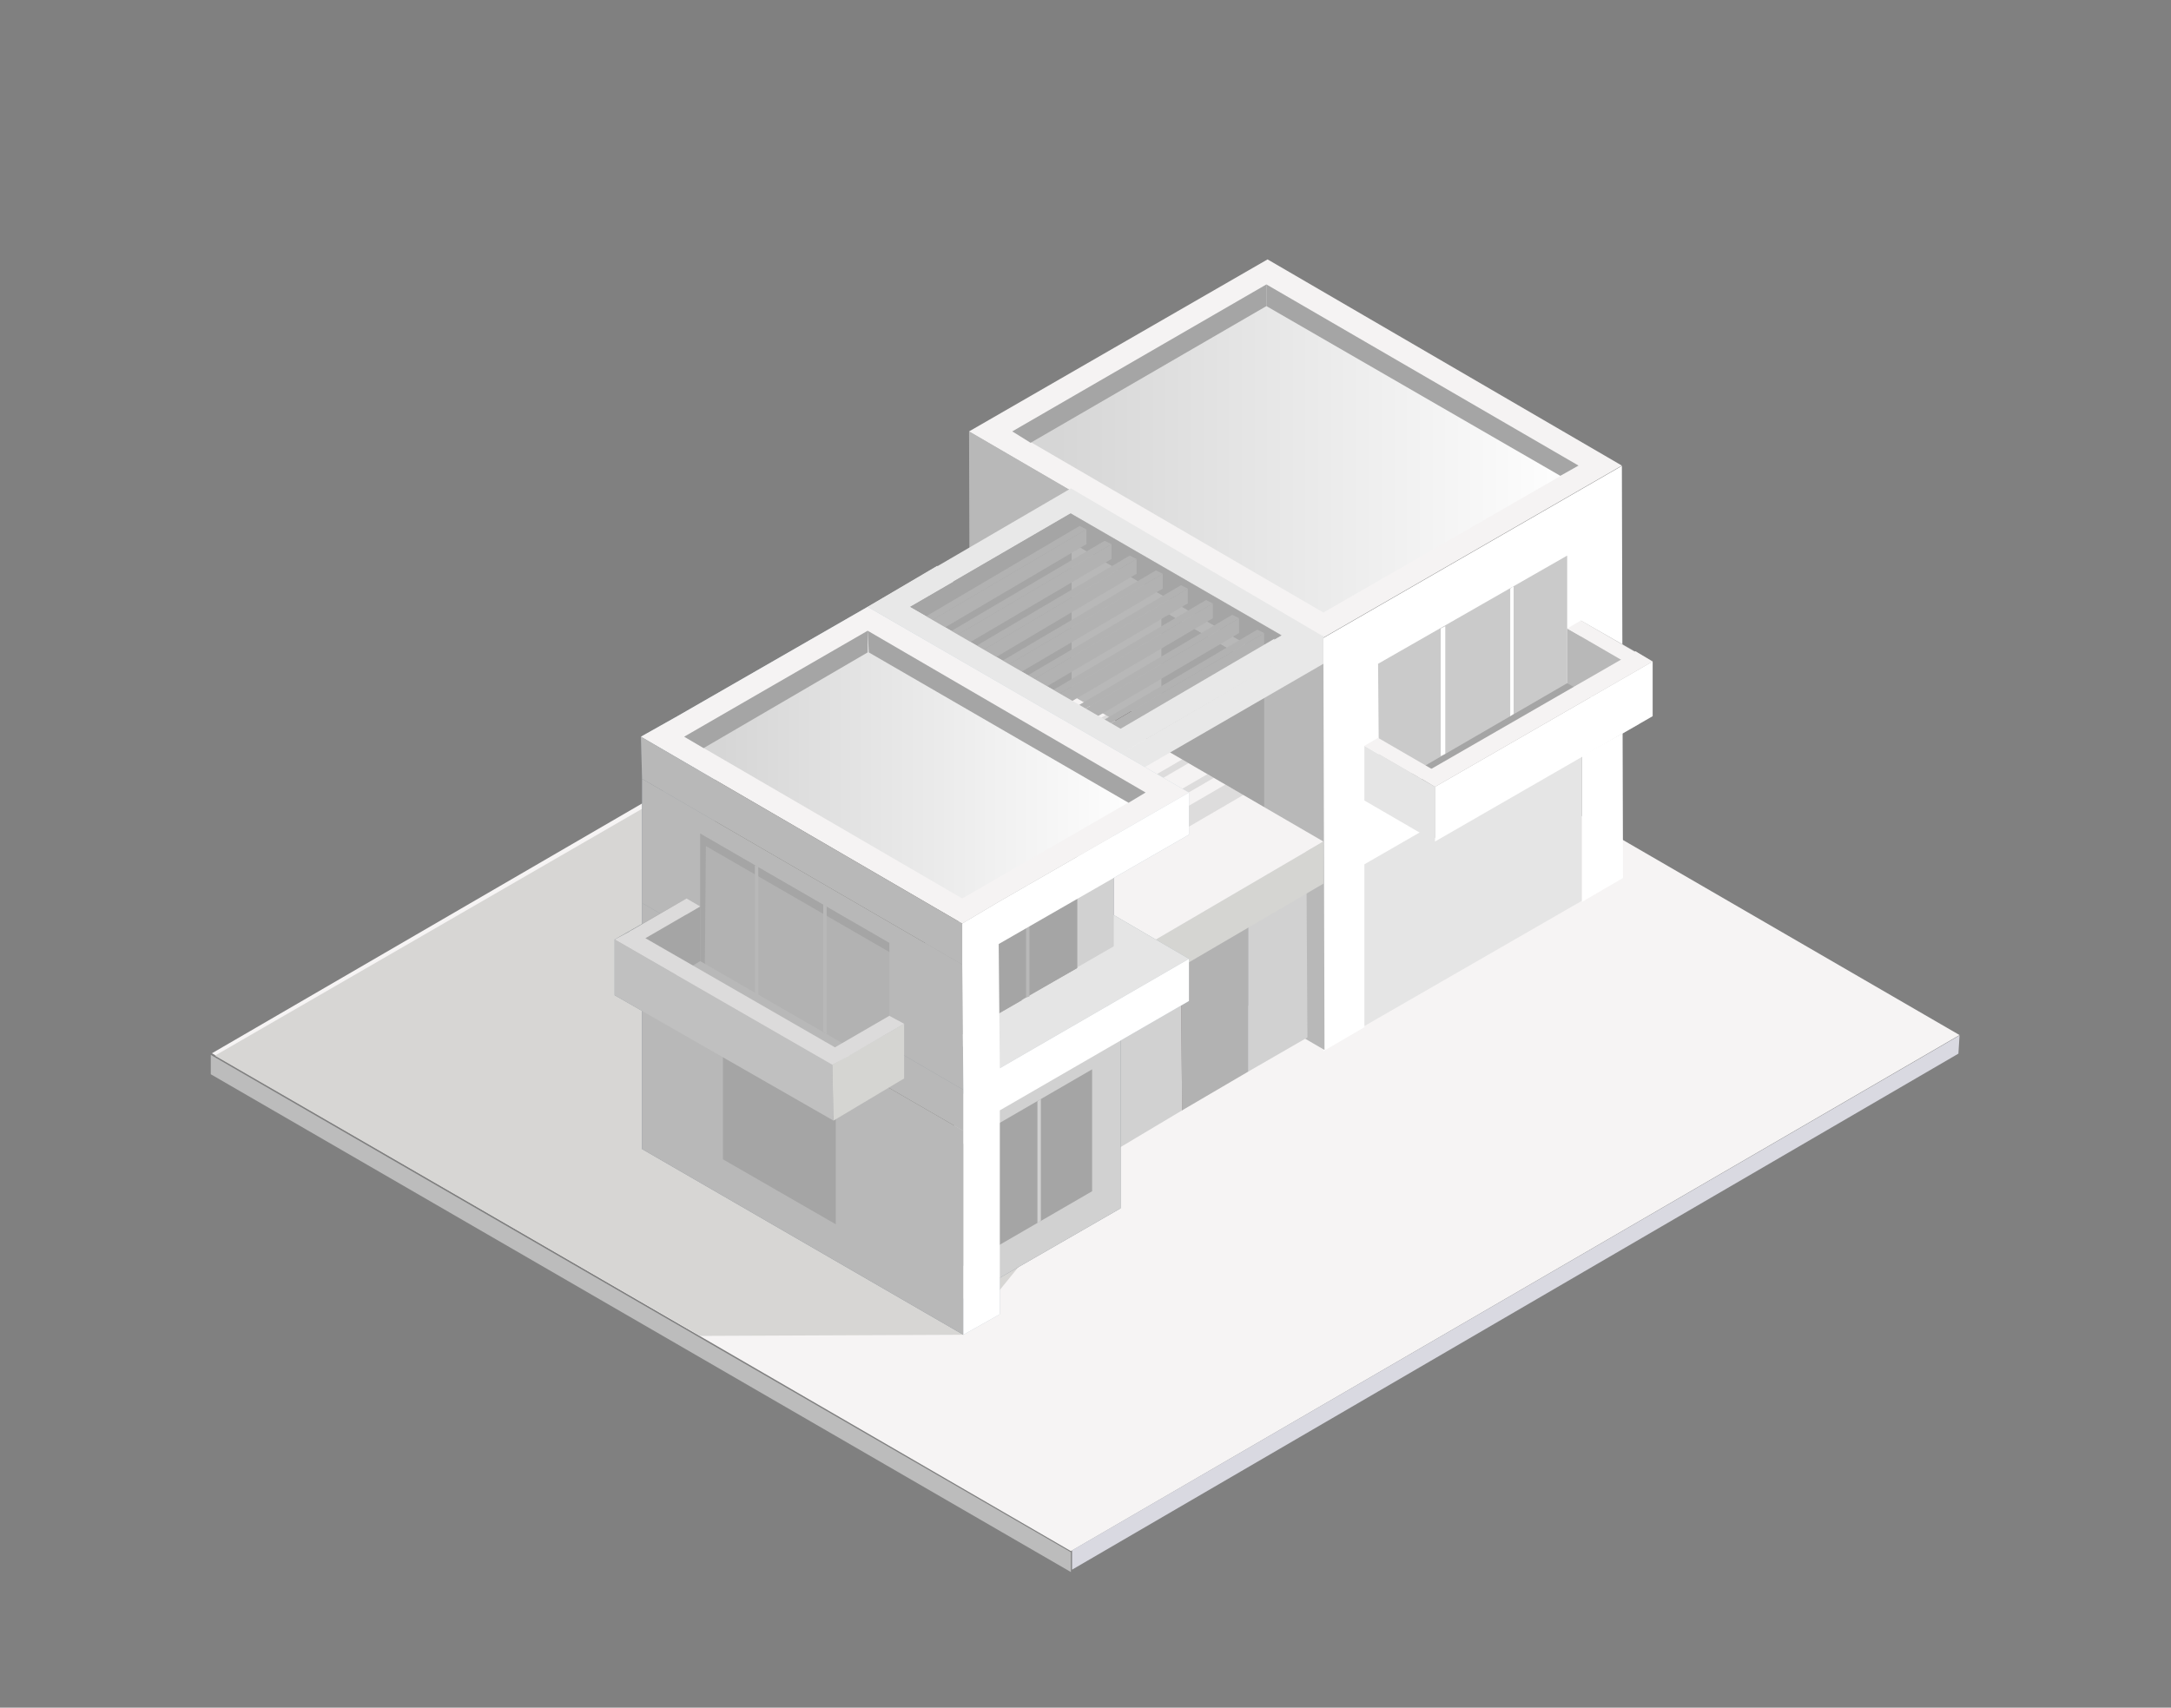 <svg xmlns="http://www.w3.org/2000/svg" xmlns:xlink="http://www.w3.org/1999/xlink" viewBox="0 0 190.56 149.9"><rect x="0" y="0" width="190.56" height="149.9" fill="#808080" stroke="none"/><defs><style>.cls-1{isolation:isolate;}.cls-2{fill:#f6f4f4;}.cls-3{fill:#d9d9e1;}.cls-4{fill:#bcbcbc;}.cls-5{fill:#d7d6d4;mix-blend-mode:multiply;}.cls-6{fill:#e5e5e5;}.cls-7{fill:#fff;}.cls-8{opacity:0.59;}.cls-9{fill:#a5a5a5;}.cls-10{fill:#b8b8b8;}.cls-11{fill:#f5f3f3;}.cls-12{fill:url(#Unbenannter_Verlauf_4);}.cls-13{fill:#4f4d5e;}.cls-14{fill:#b2b2b2;}.cls-15{fill:#433639;}.cls-16{fill:#4b3c3e;}.cls-17{fill:#585668;}.cls-18{fill:#d1d1d1;}.cls-19{fill:#d5d5d2;}.cls-20{fill:#818694;}.cls-21{opacity:0.3;}.cls-22{fill:#e8e8e8;}.cls-23{fill:#868d94;}.cls-24{fill:#6f6e6a;}.cls-25{fill:#7daebd;}.cls-26{fill:#8cc0cf;}.cls-27{fill:#b0bac2;}.cls-28{fill:#a2adb3;}.cls-29{fill:#36343a;}.cls-30{fill:#7b7975;}.cls-31{fill:#929ba1;}.cls-32{fill:#c4d0d7;}.cls-33{fill:#6e9faa;}.cls-34{fill:#6b7989;}.cls-35{fill:#5b5454;}.cls-36{fill:#8f9a9f;}.cls-37{fill:url(#Unbenannter_Verlauf_4-2);}.cls-38{fill:silver;}.cls-39{fill:#dcdbdb;}</style><linearGradient id="Unbenannter_Verlauf_4" x1="88.86" y1="39.37" x2="138.56" y2="39.37" gradientUnits="userSpaceOnUse"><stop offset="0.08" stop-color="#d6d6d6"/><stop offset="1" stop-color="#fff"/></linearGradient><linearGradient id="Unbenannter_Verlauf_4-2" x1="60.06" y1="67.12" x2="100.56" y2="67.12" xlink:href="#Unbenannter_Verlauf_4"/></defs><g class="cls-1"><g id="Ebene_1" data-name="Ebene 1"><g id="Gruppe_9654" data-name="Gruppe 9654"><g id="Gruppe_4705" data-name="Gruppe 4705"><path id="Pfad_5630" data-name="Pfad 5630" class="cls-2" d="M172,90.86l-78,45.3-75.4-43.7,78-45.3Z"/></g><g id="Gruppe_4706" data-name="Gruppe 4706"><path id="Pfad_5631" data-name="Pfad 5631" class="cls-3" d="M172,90.89l-.1,1.6-77.8,45.3v-1.7Z"/></g><g id="Gruppe_4707" data-name="Gruppe 4707"><path id="Pfad_5632" data-name="Pfad 5632" class="cls-4" d="M94,136.26V138l-75.5-43.7v-1.7Z"/></g></g><polygon class="cls-5" points="84.46 56.77 62.46 67.47 18.86 92.67 61.46 117.27 84.56 117.17 97.56 101.17 84.46 56.77"/><polygon class="cls-6" points="119.06 75.47 119.76 90.07 138.86 79.07 138.86 64.87 119.06 75.47"/><path class="cls-7" d="M142.46,77.07l-3.6,2.1V64.87l-19.1,11v14.3l-3.6,2.1V56l26.2-15.1Z"/><g class="cls-8"><polygon class="cls-9" points="120.96 58.27 121.06 70.27 137.56 60.67 137.56 48.77 120.96 58.27"/></g><polygon class="cls-10" points="116.16 55.97 85.06 37.87 85.16 74.07 116.26 92.17 116.16 55.97"/><polygon class="cls-11" points="142.36 40.87 111.26 22.77 85.06 37.87 116.16 55.97 142.36 40.87"/><polygon class="cls-12" points="138.56 40.87 111.16 24.97 88.86 37.87 116.16 53.77 138.56 40.87"/><polygon class="cls-9" points="101.96 65.67 110.96 70.87 110.96 58.77 101.96 53.57 101.96 65.67"/><polygon class="cls-9" points="110.96 58.77 110.96 59.37 102.46 54.47 102.46 65.97 101.96 65.67 101.96 53.57 110.96 58.77"/><polygon class="cls-10" points="137.56 55.17 137.56 60.67 142.36 57.87 137.56 55.17"/><polygon class="cls-9" points="137.56 59.97 143.86 63.57 125.76 73.67 120.16 70.07 137.56 59.97"/><polygon class="cls-6" points="119.76 65.47 125.96 69.07 125.96 73.87 119.76 70.27 119.76 65.47"/><polygon class="cls-10" points="138.86 60.77 138.76 54.47 145.06 58.07 145.06 62.87 138.86 60.87 138.86 60.87 138.86 60.77"/><polygon class="cls-7" points="145.06 58.07 125.96 69.07 125.96 73.87 145.06 62.87 145.06 58.07"/><polygon class="cls-11" points="145.06 58.07 125.96 69.07 124.46 68.17 143.56 57.17 145.06 58.07"/><polygon class="cls-11" points="137.56 55.17 138.76 54.47 143.76 57.37 142.56 58.07 137.56 55.17"/><polygon class="cls-11" points="119.76 65.47 120.96 64.77 125.96 67.67 124.76 68.37 119.76 65.47"/><polygon class="cls-7" points="126.46 66.37 126.46 55.17 126.86 54.97 126.86 66.17 126.46 66.37"/><polygon class="cls-7" points="132.56 62.87 132.56 51.67 132.86 51.47 132.86 62.67 132.56 62.87"/><polygon class="cls-9" points="94.06 60.97 94.06 45.07 78.26 53.87 89.06 66.87 94.06 60.97"/><g class="cls-1"><polygon class="cls-13" points="109.56 80.67 99.26 62.37 98.36 76.47 109.56 94.07 109.56 80.67"/><polygon class="cls-14" points="103.66 84.07 103.76 97.47 109.56 94.07 109.56 80.67 103.66 84.07"/><polygon class="cls-15" points="103.66 84.07 81.76 72.57 81.86 85.97 103.76 97.47 103.66 84.07"/><polygon class="cls-16" points="109.56 80.67 99.26 62.37 81.76 72.57 103.66 84.07 109.56 80.67"/><polygon class="cls-17" points="114.66 74.27 93.76 62.07 76.56 72.07 97.56 84.27 114.66 74.27"/><polygon class="cls-18" points="97.56 84.27 76.56 72.07 76.66 88.97 97.56 101.17 97.56 84.27"/><polygon class="cls-18" points="114.66 74.27 97.56 84.27 97.56 101.17 103.76 97.47 103.66 84.07 109.56 80.67 109.56 94.07 114.76 91.07 114.66 74.27"/></g><g class="cls-1"><polygon class="cls-19" points="97.36 84.87 97.36 88.57 116.16 77.57 116.16 73.87 97.36 84.87"/><polygon class="cls-20" points="97.36 84.87 75.16 71.97 75.16 75.57 97.36 88.57 97.36 84.87"/><polygon class="cls-11" points="116.16 73.87 93.96 60.97 75.16 71.97 97.36 84.87 116.16 73.87"/></g><g class="cls-21"><polygon class="cls-9" points="83.06 73.47 99.26 64.07 99.86 64.37 83.36 73.97 83.06 73.47"/><polygon class="cls-9" points="85.66 75.27 85.36 74.77 101.46 65.37 102.16 65.67 85.66 75.27"/><polygon class="cls-9" points="87.86 76.57 87.56 76.07 103.76 66.67 104.36 66.97 87.86 76.57"/><polygon class="cls-9" points="97.66 63.07 81.16 72.67 80.86 72.17 97.06 62.77 97.66 63.07"/><polygon class="cls-9" points="90.06 77.87 89.76 77.37 105.96 67.97 106.56 68.27 90.06 77.87"/><polygon class="cls-9" points="92.86 79.27 92.06 77.87 107.56 68.87 109.16 69.77 92.86 79.27"/></g><polygon class="cls-22" points="98.36 66.17 98.36 68.57 116.16 58.27 116.16 55.77 98.36 66.17"/><polygon class="cls-22" points="98.36 66.17 76.16 53.27 76.16 55.67 98.36 68.57 98.36 66.17"/><path class="cls-22" d="M76.16,53.27l22.2,12.9,17.8-10.3L94,42.87Zm3.7,0L94,45.07l18.5,10.7L98.36,64Z"/><polygon class="cls-9" points="112.46 55.77 110.26 57.07 93.96 47.57 93.96 45.07 112.46 55.77"/><polygon class="cls-9" points="79.86 53.27 93.96 45.07 93.96 47.57 82.06 54.47 79.86 53.27"/><g class="cls-1"><polygon class="cls-14" points="81.26 54.77 81.26 56.07 80.66 55.77 80.66 54.47 81.26 54.77"/><polygon class="cls-14" points="81.26 54.77 95.36 46.47 95.36 47.77 81.26 56.07 81.26 54.77"/><polygon class="cls-14" points="80.66 54.47 94.76 46.17 95.36 46.47 81.26 54.77 80.66 54.47"/></g><g class="cls-1"><polygon class="cls-14" points="83.46 56.07 83.46 57.37 82.86 57.07 82.86 55.77 83.46 56.07"/><polygon class="cls-14" points="83.46 56.07 97.56 47.77 97.56 49.07 83.46 57.37 83.46 56.07"/><polygon class="cls-14" points="82.86 55.77 96.96 47.47 97.56 47.77 83.46 56.07 82.86 55.77"/></g><g class="cls-1"><polygon class="cls-14" points="85.76 57.37 85.76 58.67 85.06 58.37 85.06 57.07 85.76 57.37"/><polygon class="cls-14" points="85.76 57.37 99.76 49.07 99.76 50.37 85.76 58.67 85.76 57.37"/><polygon class="cls-14" points="85.06 57.07 99.16 48.77 99.76 49.07 85.76 57.37 85.06 57.07"/></g><g class="cls-1"><polygon class="cls-14" points="87.96 58.67 87.96 59.97 87.36 59.57 87.36 58.37 87.96 58.67"/><polygon class="cls-14" points="87.96 58.67 102.06 50.37 102.06 51.67 87.96 59.97 87.96 58.67"/><polygon class="cls-14" points="87.36 58.37 101.46 50.07 102.06 50.37 87.96 58.67 87.36 58.37"/></g><g class="cls-1"><polygon class="cls-14" points="90.16 59.97 90.16 61.27 89.56 60.87 89.56 59.67 90.16 59.97"/><polygon class="cls-14" points="90.16 59.97 104.26 51.67 104.26 52.97 90.16 61.27 90.16 59.97"/><polygon class="cls-14" points="89.56 59.67 103.66 51.37 104.26 51.67 90.16 59.97 89.56 59.67"/></g><g class="cls-1"><polygon class="cls-14" points="92.36 61.27 92.36 62.57 91.76 62.17 91.76 60.97 92.36 61.27"/><polygon class="cls-14" points="92.36 61.27 106.46 52.97 106.46 54.27 92.36 62.57 92.36 61.27"/><polygon class="cls-14" points="91.76 60.97 105.86 52.67 106.46 52.97 92.36 61.27 91.76 60.97"/></g><g class="cls-1"><polygon class="cls-14" points="94.66 62.57 94.66 63.87 94.06 63.47 94.06 62.27 94.66 62.57"/><polygon class="cls-14" points="94.66 62.57 108.76 54.27 108.76 55.57 94.66 63.87 94.66 62.57"/><polygon class="cls-14" points="94.06 62.27 108.16 53.97 108.76 54.27 94.66 62.57 94.06 62.27"/></g><g class="cls-1"><polygon class="cls-14" points="96.86 63.87 96.86 65.17 96.26 64.77 96.26 63.57 96.86 63.87"/><polygon class="cls-14" points="96.86 63.87 110.96 55.57 110.96 56.87 96.86 65.17 96.86 63.87"/><polygon class="cls-14" points="96.26 63.57 110.36 55.27 110.96 55.57 96.86 63.87 96.26 63.57"/></g><polygon class="cls-22" points="82.26 49.67 83.66 51.07 79.86 53.27 98.36 63.97 111.86 56.07 111.86 58.27 98.36 66.17 76.16 53.27 82.26 49.67"/><polygon class="cls-23" points="98.36 88.07 98.36 106.07 83.76 114.47 83.76 96.47 98.36 88.07"/><polygon class="cls-24" points="83.76 96.47 58.46 81.77 58.46 99.77 83.76 114.47 83.76 96.47"/><polygon class="cls-25" points="80.16 102.97 80.16 113.67 95.86 104.57 95.86 93.87 80.16 102.97"/><polygon class="cls-26" points="85.76 110.37 80.16 110.37 80.16 107.47 90.76 107.47 85.76 110.37"/><polygon class="cls-26" points="95.86 104.57 91.06 107.37 80.16 107.37 80.16 104.57 95.86 104.57"/><polygon class="cls-26" points="80.16 110.57 85.46 110.57 81.36 112.97 80.16 112.97 80.16 110.57"/><polygon class="cls-27" points="85.36 110.67 85.36 99.97 85.66 99.77 85.66 110.47 85.36 110.67"/><polygon class="cls-27" points="91.06 107.37 91.06 96.67 91.36 96.47 91.36 107.17 91.06 107.37"/><g class="cls-1"><polygon class="cls-23" points="84.56 99.27 56.36 82.97 56.36 100.87 84.56 117.17 84.56 99.27"/><polygon class="cls-28" points="104.36 84.17 77.76 68.67 59.56 77.47 87.76 93.77 104.36 84.17"/><polygon class="cls-23" points="84.56 95.67 56.36 79.27 56.36 82.97 84.56 99.27 84.56 95.67"/><polygon class="cls-23" points="85.76 79.87 64.36 67.47 64.36 70.47 85.76 82.87 85.76 79.87"/><polygon class="cls-24" points="94.46 76.27 73.06 63.77 73.06 72.57 94.46 84.97 94.46 76.27"/><polygon class="cls-29" points="94.46 76.27 73.06 63.77 64.76 68.57 86.16 81.07 94.46 76.27"/><polygon class="cls-30" points="97.76 71.87 76.36 59.47 62.76 67.27 84.16 79.67 97.76 71.87"/><polygon class="cls-24" points="84.16 79.67 62.76 67.27 62.76 78.47 84.16 90.97 84.16 79.67"/><polygon class="cls-31" points="97.76 71.87 97.76 83.07 94.46 84.97 94.46 76.27 94.46 76.27 94.46 84.97 86.16 89.77 86.16 81.07 86.16 81.07 86.16 89.77 84.16 90.97 84.16 79.67 97.76 71.87"/><polygon class="cls-25" points="79.86 83.57 80.86 92.87 94.56 84.97 94.56 75.07 79.86 83.57"/><polygon class="cls-26" points="85.06 90.47 79.86 90.47 79.86 87.77 89.76 87.77 85.06 90.47"/><polygon class="cls-26" points="94.56 84.97 89.96 87.57 79.86 87.57 79.86 84.97 94.56 84.97"/><polygon class="cls-26" points="79.86 90.57 84.86 90.57 80.86 92.87 79.86 92.87 79.86 90.57"/><polygon class="cls-27" points="84.76 90.67 84.76 80.77 84.96 80.57 84.96 90.57 84.76 90.67"/><polygon class="cls-27" points="90.06 87.57 90.06 77.67 90.36 77.47 90.36 87.47 90.06 87.57"/><polygon class="cls-23" points="84.46 84.67 56.36 68.37 56.36 79.27 84.56 95.67 84.46 84.67"/><polygon class="cls-32" points="59.46 62.87 76.16 53.27 104.36 69.57 87.66 79.17 84.46 81.07 56.26 64.67 59.46 62.87"/><polygon class="cls-27" points="100.56 69.57 76.16 55.37 60.06 64.67 84.46 78.87 100.56 69.57"/><polygon class="cls-23" points="84.46 81.07 56.26 64.67 56.36 68.37 84.46 84.67 84.46 81.07"/><polygon class="cls-27" points="84.46 81.07 84.46 84.67 84.56 95.67 84.56 99.27 84.56 117.17 87.76 115.37 87.76 97.47 104.36 87.87 104.36 84.17 87.76 93.77 87.66 82.87 104.36 73.27 104.36 69.57 87.66 79.17 84.46 81.07"/></g><polygon class="cls-31" points="61.76 65.67 60.06 64.67 76.16 55.37 76.16 57.27 61.76 65.67"/><polygon class="cls-23" points="76.16 55.37 76.26 57.27 99.06 70.47 100.56 69.57 76.16 55.37"/><polygon class="cls-33" points="73.36 95.57 73.36 107.47 63.46 101.77 63.46 89.77 73.36 95.57"/><polygon class="cls-23" points="68.46 104.57 68.16 104.47 68.16 92.47 68.46 92.67 68.46 104.57"/><polygon class="cls-33" points="78.06 82.77 78.06 94.67 61.46 85.17 61.46 73.17 78.06 82.77"/><polygon class="cls-34" points="61.96 74.27 61.86 85.37 61.46 85.17 61.46 73.17 78.06 82.77 78.06 83.57 61.96 74.27"/><polygon class="cls-31" points="61.46 79.57 61.46 85.17 56.76 82.37 61.46 79.57"/><polygon class="cls-35" points="61.46 84.37 55.26 88.07 73.36 98.07 78.96 94.47 61.46 84.37"/><polygon class="cls-31" points="79.36 89.87 73.06 93.47 73.16 98.37 79.36 94.67 79.36 89.87"/><polygon class="cls-31" points="60.26 85.27 60.26 78.87 53.96 82.47 53.96 87.37 60.26 85.27 60.26 85.27 60.26 85.27"/><polygon class="cls-36" points="53.96 82.47 73.06 93.47 73.16 98.37 53.96 87.37 53.96 82.47"/><polygon class="cls-27" points="53.96 82.47 73.06 93.47 74.56 92.67 55.46 81.67 53.96 82.47"/><polygon class="cls-27" points="61.46 79.57 60.26 78.87 55.26 81.77 56.46 82.47 61.46 79.57"/><polygon class="cls-27" points="79.36 89.87 78.06 89.17 73.06 92.07 74.36 92.77 79.36 89.87"/><polygon class="cls-23" points="72.56 90.77 72.56 79.57 72.26 79.37 72.26 90.57 72.56 90.77"/><polygon class="cls-23" points="66.56 87.37 66.56 76.07 66.26 75.97 66.26 87.17 66.56 87.37"/><polygon class="cls-18" points="98.36 88.07 98.36 106.07 83.76 114.47 83.76 96.47 98.36 88.07"/><polygon class="cls-24" points="83.76 96.47 58.46 81.77 58.46 99.77 83.76 114.47 83.76 96.47"/><polygon class="cls-9" points="80.16 102.97 80.16 113.67 95.86 104.57 95.86 93.87 80.16 102.97"/><polygon class="cls-27" points="85.36 110.67 85.36 99.97 85.66 99.77 85.66 110.47 85.36 110.67"/><polygon class="cls-18" points="91.06 107.37 91.06 96.67 91.36 96.47 91.36 107.17 91.06 107.37"/><polygon class="cls-10" points="84.56 99.27 56.36 82.97 56.36 100.87 84.56 117.17 84.56 99.27"/><polygon class="cls-6" points="104.36 84.17 77.76 68.67 59.56 77.47 87.76 93.77 104.36 84.17"/><polygon class="cls-10" points="84.56 95.67 56.36 79.27 56.36 82.97 84.56 99.27 84.56 95.67"/><polygon class="cls-23" points="85.76 79.87 64.36 67.47 64.36 70.47 85.76 82.87 85.76 79.87"/><polygon class="cls-24" points="94.46 76.27 73.06 63.77 73.06 72.57 94.46 84.97 94.46 76.27"/><polygon class="cls-29" points="94.46 76.27 73.06 63.77 64.76 68.57 86.16 81.07 94.46 76.27"/><polygon class="cls-30" points="97.76 71.87 76.36 59.47 62.76 67.27 84.16 79.67 97.76 71.87"/><polygon class="cls-24" points="84.16 79.67 62.76 67.27 62.76 78.47 84.16 90.97 84.16 79.67"/><polygon class="cls-18" points="97.76 71.87 97.76 83.07 94.46 84.97 94.46 76.27 94.46 76.27 94.46 84.97 86.16 89.77 86.16 81.07 86.16 81.07 86.16 89.77 84.16 90.97 84.16 79.67 97.76 71.87"/><polygon class="cls-9" points="79.86 83.57 80.86 92.87 94.56 84.97 94.56 75.07 79.86 83.57"/><polygon class="cls-9" points="85.06 90.47 79.86 90.47 79.86 87.77 89.76 87.77 85.06 90.47"/><polygon class="cls-9" points="94.56 84.97 89.96 87.57 79.86 87.57 79.86 84.97 94.56 84.97"/><polygon class="cls-9" points="79.86 90.57 84.86 90.57 80.86 92.87 79.86 92.87 79.86 90.57"/><polygon class="cls-10" points="84.76 90.67 84.76 80.77 84.96 80.57 84.96 90.57 84.76 90.67"/><polygon class="cls-10" points="90.06 87.57 90.06 77.67 90.36 77.47 90.36 87.47 90.06 87.57"/><polygon class="cls-10" points="84.46 84.67 56.36 68.37 56.36 79.27 84.56 95.67 84.46 84.67"/><polygon class="cls-11" points="59.46 62.87 76.16 53.27 104.36 69.57 87.66 79.17 84.46 81.07 56.26 64.67 59.46 62.87"/><polygon class="cls-37" points="100.56 69.57 76.16 55.37 60.06 64.67 84.46 78.87 100.56 69.57"/><polygon class="cls-10" points="84.46 81.07 56.26 64.67 56.36 68.37 84.46 84.67 84.46 81.07"/><polygon class="cls-7" points="84.46 81.07 84.46 84.67 84.56 95.67 84.56 99.27 84.56 117.17 87.76 115.37 87.76 97.47 104.36 87.87 104.36 84.17 87.76 93.77 87.66 82.87 104.36 73.27 104.36 69.57 87.66 79.17 84.46 81.07"/><polygon class="cls-9" points="61.76 65.67 60.06 64.67 76.16 55.37 76.16 57.27 61.76 65.67"/><polygon class="cls-9" points="76.16 55.37 76.26 57.27 99.06 70.47 100.56 69.57 76.16 55.37"/><polygon class="cls-9" points="73.36 95.57 73.36 107.47 63.46 101.77 63.46 89.77 73.36 95.57"/><polygon class="cls-9" points="68.46 104.57 68.16 104.47 68.16 92.47 68.46 92.67 68.46 104.57"/><polygon class="cls-14" points="78.06 82.77 78.06 94.67 61.46 85.17 61.46 73.17 78.06 82.77"/><polygon class="cls-9" points="61.96 74.27 61.86 85.37 61.46 85.17 61.46 73.17 78.06 82.77 78.06 83.57 61.96 74.27"/><polygon class="cls-9" points="61.46 79.57 61.46 85.17 56.76 82.37 61.46 79.57"/><polygon class="cls-10" points="61.46 84.37 55.26 88.07 73.36 98.07 78.96 94.47 61.46 84.37"/><polygon class="cls-19" points="79.36 89.87 73.06 93.47 73.16 98.37 79.36 94.67 79.36 89.87"/><polygon class="cls-9" points="60.26 85.27 60.26 78.87 53.96 82.47 53.96 87.37 60.26 85.27 60.26 85.27 60.26 85.27"/><polygon class="cls-38" points="53.96 82.47 73.06 93.47 73.16 98.37 53.96 87.37 53.96 82.47"/><polygon class="cls-39" points="53.96 82.47 73.06 93.47 74.56 92.67 55.46 81.67 53.96 82.47"/><polygon class="cls-39" points="61.46 79.57 60.26 78.87 55.26 81.77 56.46 82.47 61.46 79.57"/><polygon class="cls-39" points="79.36 89.87 78.06 89.17 73.06 92.07 74.36 92.77 79.36 89.87"/><polygon class="cls-10" points="72.56 90.77 72.56 79.57 72.26 79.37 72.26 90.57 72.56 90.77"/><polygon class="cls-10" points="66.56 87.37 66.56 76.07 66.26 75.97 66.26 87.17 66.56 87.37"/><polygon class="cls-9" points="111.16 24.97 111.16 26.87 90.46 38.87 88.86 37.87 111.16 24.97"/><polygon class="cls-9" points="138.56 40.87 136.96 41.77 111.16 26.87 111.16 24.97 138.56 40.87"/></g></g></svg>